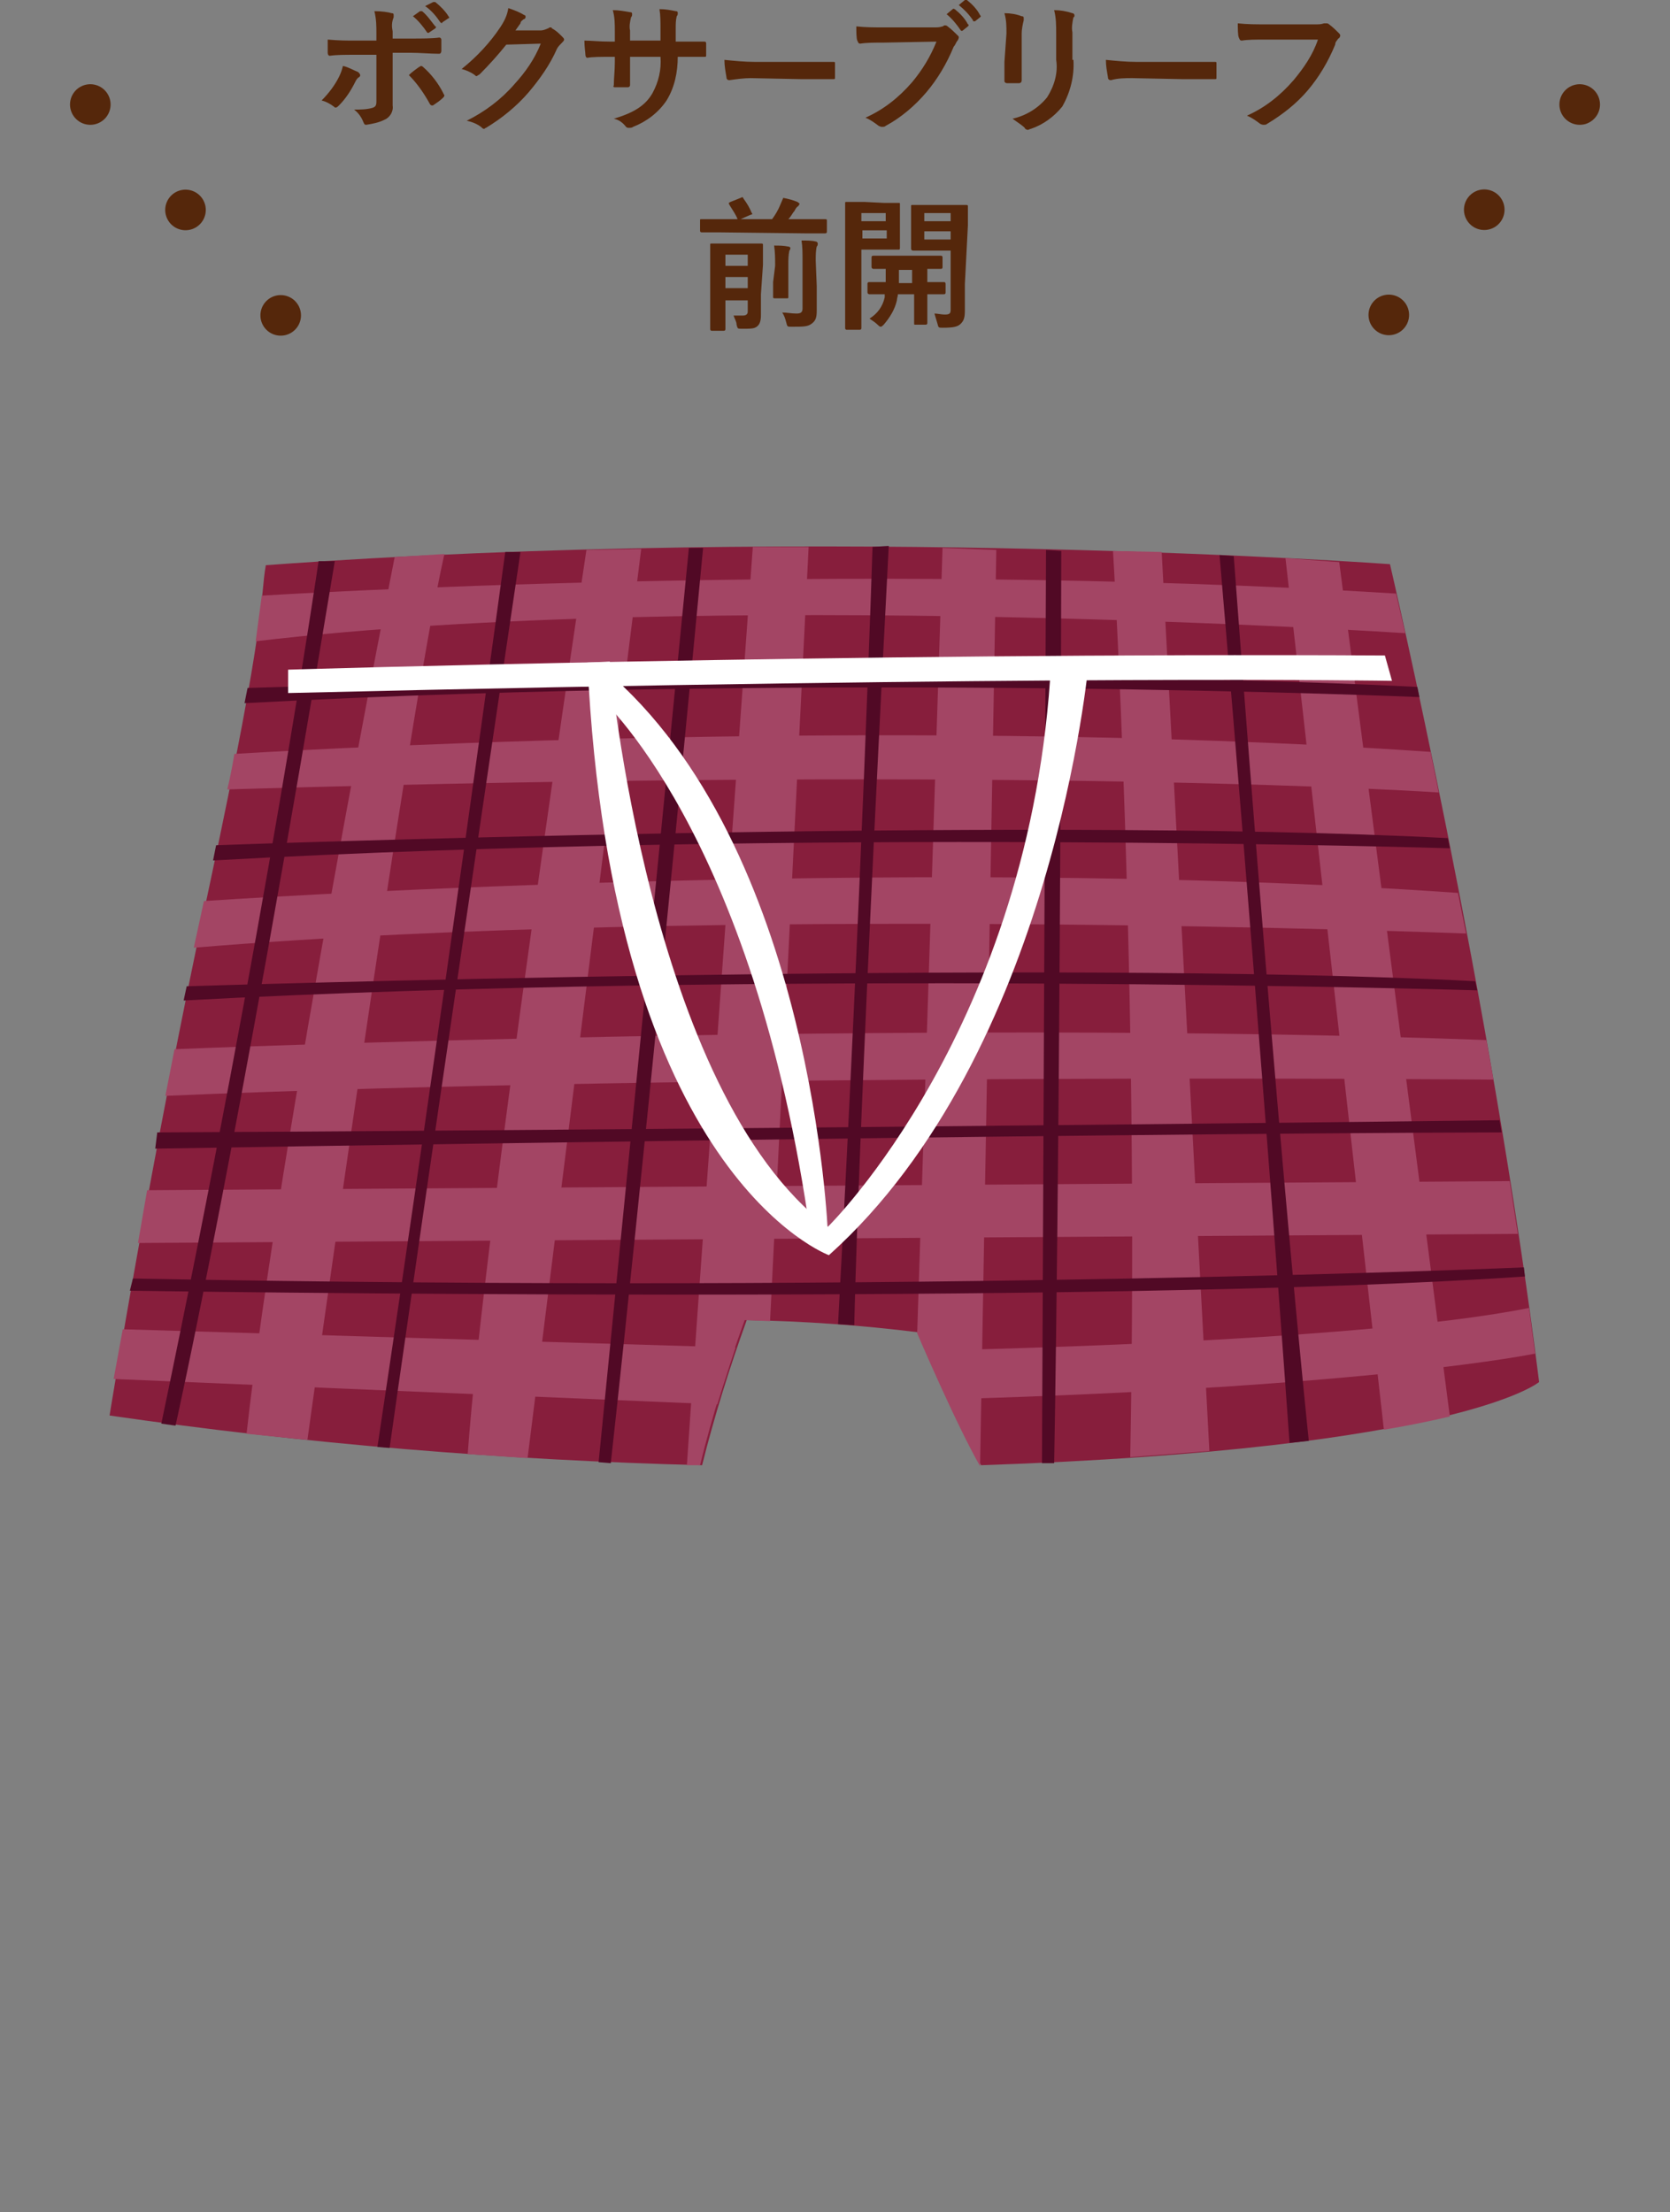 <?xml version="1.0" encoding="utf-8"?>
<!-- Generator: Adobe Illustrator 26.0.1, SVG Export Plug-In . SVG Version: 6.00 Build 0)  -->
<svg version="1.1" id="レイヤー_1" xmlns="http://www.w3.org/2000/svg" xmlns:xlink="http://www.w3.org/1999/xlink" x="0px"
	 y="0px" viewBox="0 0 164.6 218" style="enable-background:new 0 0 164.6 218;" xml:space="preserve">
<rect x="0" y="0" width="164.6" height="218" fill="#808080" stroke="none"/>
<style type="text/css">
	.st0{fill:#55270B;}
	.st1{fill:#871E3C;}
	.st2{fill:#A34564;}
	.st3{fill:#510925;}
	.st4{fill:#FFFFFF;}
	.st5{fill:none;stroke:#55270B;stroke-width:4;stroke-linecap:round;stroke-linejoin:round;stroke-dasharray:0,7,0,7;}
</style>
<g id="レイヤー_2_00000132805137040496495870000003320437418849778051_">
	<g id="デザイン">
		<path class="st0" d="M35.3,7.1c0.1,0.1,0.2,0.2,0.2,0.3s0,0.1-0.1,0.2c-0.2,0.1-0.3,0.3-0.4,0.5c-0.4,0.8-0.9,1.6-1.6,2.3
			c-0.1,0.1-0.2,0.2-0.3,0.2c-0.1,0-0.1,0-0.2-0.1c-0.4-0.3-0.8-0.5-1.2-0.6c0.7-0.7,1.3-1.5,1.7-2.3c0.2-0.4,0.3-0.7,0.4-1.1
			C34.3,6.6,34.8,6.9,35.3,7.1z M37.1,3.3c0-0.7,0-1.4-0.2-2.2c0.7,0,1.4,0.1,1.7,0.2c0.2,0,0.2,0.1,0.2,0.2c0,0.1,0,0.2,0,0.2
			c-0.2,0.5-0.2,0.9-0.1,1.4v0.7h1.7c1.2,0,2.2,0,2.9-0.1c0.1,0,0.2,0.1,0.2,0.2c0,0.4,0,0.7,0,1.1c0,0.2-0.1,0.3-0.2,0.3
			c-0.9,0-1.9-0.1-2.9-0.1h-1.7v2.8c0,0.7,0,1.4,0,2.4c0.1,0.6-0.3,1.2-0.8,1.4c-0.6,0.3-1.2,0.4-1.8,0.5c-0.2,0-0.2-0.1-0.3-0.3
			c-0.2-0.5-0.5-0.9-0.9-1.2c0.6,0,1.3,0,1.9-0.2c0.2-0.1,0.3-0.2,0.3-0.6V5.4h-2.2c-0.8,0-1.8,0-2.4,0.1c-0.1,0-0.2-0.1-0.2-0.3
			s0-0.9,0-1.3c1.1,0.1,1.9,0.1,2.6,0.1h2.2L37.1,3.3z M41.3,6.6c0.1,0,0.1-0.1,0.2-0.1c0.1,0,0.2,0.1,0.2,0.1
			c0.8,0.7,1.5,1.6,2,2.6c0,0.1,0.1,0.1,0.1,0.2c0,0.1-0.1,0.2-0.1,0.2c-0.3,0.3-0.6,0.5-0.9,0.7c0,0-0.1,0.1-0.2,0.1
			c0,0-0.1,0-0.2-0.1c-0.6-1.1-1.3-2.1-2.1-2.9C40.6,7.1,40.9,6.9,41.3,6.6z M41.4,1.1c0.1,0,0.1,0,0.2,0c0.5,0.4,0.9,1,1.3,1.5
			c0.1,0,0.1,0.1,0,0.2c0,0,0,0,0,0l-0.6,0.4c-0.1,0.1-0.2,0-0.2,0c-0.4-0.6-0.9-1.2-1.4-1.6L41.4,1.1z M42.7,0.2c0.1,0,0.1,0,0.2,0
			c0.5,0.4,1,0.9,1.3,1.4c0.1,0.1,0.1,0.2,0,0.2c0,0,0,0,0,0l-0.6,0.4c0,0.1-0.1,0.1-0.2,0c0,0,0,0,0,0c-0.4-0.6-0.9-1.2-1.5-1.6
			L42.7,0.2z"/>
		<path class="st0" d="M53.3,3c0.2,0,0.5-0.1,0.7-0.2c0.1,0,0.1-0.1,0.2-0.1c0.1,0,0.2,0,0.2,0.1c0.4,0.2,0.7,0.5,1,0.8
			c0.1,0.1,0.2,0.2,0.2,0.3c0,0.1-0.1,0.2-0.2,0.3c-0.2,0.2-0.4,0.4-0.5,0.6c-0.7,1.6-1.7,3-2.8,4.3c-1.2,1.4-2.7,2.6-4.2,3.5
			c-0.1,0-0.1,0.1-0.2,0.1c-0.1,0-0.2-0.1-0.3-0.2c-0.4-0.3-0.9-0.5-1.4-0.6c1.8-0.9,3.4-2.1,4.7-3.6c1.1-1.2,2-2.5,2.6-4l-3.4,0.1
			c-0.8,1-1.7,2-2.6,2.9c-0.1,0.1-0.2,0.1-0.3,0.2c-0.1,0-0.1,0-0.2-0.1c-0.4-0.3-0.9-0.5-1.3-0.6c1.5-1.2,2.8-2.6,3.8-4.1
			c0.4-0.6,0.7-1.2,0.8-1.9c0.6,0.2,1.1,0.4,1.6,0.7c0.1,0,0.1,0.1,0.1,0.2c0,0.1-0.1,0.2-0.2,0.2c-0.1,0.1-0.3,0.2-0.3,0.4
			l-0.5,0.7L53.3,3z"/>
		<path class="st0" d="M67.3,4.1c0.7,0,1.5,0,2.1,0c0.2,0,0.2,0.1,0.2,0.2c0,0.4,0,0.7,0,1.1c0,0.2,0,0.2-0.2,0.2h-2.6
			c0,1.5-0.3,3-1.1,4.3c-0.8,1.2-2,2.1-3.3,2.6c-0.1,0.1-0.3,0.1-0.4,0.1c-0.1,0-0.2,0-0.3-0.1c-0.3-0.4-0.7-0.7-1.2-0.8
			c2-0.6,3.1-1.3,3.8-2.5c0.6-1.1,0.9-2.3,0.8-3.6h-3v0.5c0,0.8,0,1.6,0,2.3c0,0.1-0.1,0.2-0.2,0.2c-0.4,0-0.8,0-1.2,0
			c-0.2,0-0.3,0-0.2-0.2c0-0.7,0.1-1.4,0.1-2.3V5.6h-0.4c-0.8,0-1.9,0-2.3,0.1c-0.1,0-0.2-0.1-0.2-0.3s-0.1-0.8-0.1-1.4
			c0.6,0,1.5,0.1,2.6,0.1h0.4v-1c0-0.7,0-1.4-0.2-2.1c0.6,0,1.1,0.1,1.7,0.2c0.2,0,0.2,0.1,0.2,0.2c0,0.1,0,0.2-0.1,0.3
			c-0.1,0.4-0.2,0.9-0.1,1.3v1h3V2.8c0-0.6,0-1.3-0.1-1.9c0.6,0,1.1,0.1,1.6,0.2c0.2,0,0.2,0.1,0.2,0.2c0,0.1,0,0.2-0.1,0.3
			c-0.1,0.4-0.1,0.8-0.1,1.2v1.3H67.3z"/>
		<path class="st0" d="M74,7.7c-0.7,0-1.4,0.1-2.1,0.2c-0.2,0-0.3-0.1-0.3-0.3c-0.1-0.6-0.2-1.1-0.2-1.7c1,0.1,2,0.2,3,0.2h4.5
			c1.1,0,2.1,0,3.2,0c0.2,0,0.2,0,0.2,0.2c0,0.4,0,0.9,0,1.3c0,0.2,0,0.2-0.2,0.2H79L74,7.7z"/>
		<path class="st0" d="M87.1,4.2c-0.9,0-1.7,0-2.3,0.1c-0.2,0-0.2-0.1-0.3-0.3s-0.1-1-0.1-1.4c0.9,0.1,1.8,0.1,2.7,0.1h5
			c0.3,0,0.5,0,0.8-0.1c0.1,0,0.1-0.1,0.2-0.1c0.1,0,0.2,0,0.3,0.1c0.4,0.3,0.7,0.6,1,0.9c0.1,0.1,0.1,0.1,0.1,0.2
			c0,0.1-0.1,0.3-0.2,0.4c-0.1,0.2-0.2,0.4-0.3,0.5c-0.7,1.7-1.6,3.2-2.7,4.5c-1.1,1.3-2.5,2.5-4,3.3c-0.1,0.1-0.2,0.1-0.4,0.1
			c-0.1,0-0.3-0.1-0.3-0.1c-0.4-0.3-0.8-0.6-1.3-0.8c1.8-0.8,3.3-2,4.6-3.5c1-1.2,1.8-2.5,2.4-4L87.1,4.2z M93.9,0.9
			c0.1-0.1,0.1,0,0.2,0c0.5,0.4,1,0.9,1.3,1.5c0.1,0,0.1,0.1,0,0.2c0,0,0,0,0,0L94.9,3c-0.1,0.1-0.2,0-0.2,0
			c-0.4-0.6-0.9-1.2-1.4-1.6L93.9,0.9z M95.1,0c0.1,0,0.1,0,0.2,0c0.5,0.4,1,0.9,1.3,1.5c0.1,0.1,0.1,0.1,0,0.2l-0.5,0.4
			c0,0-0.1,0-0.1,0c-0.1,0-0.1,0-0.1-0.1c-0.4-0.6-0.9-1.1-1.4-1.5L95.1,0z"/>
		<path class="st0" d="M99.2,3.3c0-0.7,0-1.3-0.2-2c0.6,0,1.2,0.1,1.7,0.3c0.2,0,0.2,0.1,0.2,0.2c0,0.1,0,0.1,0,0.2
			c-0.1,0.4-0.2,0.9-0.2,1.3v2.8c0,0.7,0,1.3,0,1.8c0,0.2-0.1,0.3-0.3,0.3h-1.1c-0.2,0-0.3-0.1-0.3-0.2c0-0.5,0-1.3,0-1.9L99.2,3.3z
			 M105.8,5.9c0.1,1.6-0.3,3.2-1.1,4.6c-0.8,1-1.9,1.8-3.1,2.2c-0.1,0-0.2,0.1-0.3,0.1c-0.1,0-0.3-0.1-0.3-0.2
			c-0.3-0.3-0.8-0.6-1.2-0.9c1.3-0.3,2.5-1,3.4-2.1c0.7-1.1,1.1-2.4,0.9-3.7V3.3c0-0.8,0-1.5-0.2-2.3c0.6,0,1.2,0.1,1.8,0.3
			c0.1,0,0.2,0.1,0.2,0.2c0,0.1,0,0.2-0.1,0.2c-0.1,0.5-0.2,1-0.1,1.5V5.9z"/>
		<path class="st0" d="M111.6,7.7c-0.7,0-1.4,0-2.1,0.2c-0.2,0-0.3-0.1-0.3-0.3c-0.1-0.6-0.2-1.1-0.2-1.7c1,0.1,2,0.2,3,0.2h4.5
			c1.1,0,2.1,0,3.2,0c0.2,0,0.2,0,0.2,0.2c0,0.4,0,0.9,0,1.3c0,0.2,0,0.2-0.2,0.2h-3.1L111.6,7.7z"/>
		<path class="st0" d="M124.7,3.9c-0.9,0-1.7,0-2.3,0.1c-0.2,0-0.2-0.1-0.3-0.3s-0.1-1-0.1-1.4c0.9,0.1,1.8,0.1,2.7,0.1h5
			c0.3,0,0.5,0,0.8-0.1c0.1,0,0.1,0,0.2,0c0.1,0,0.2,0,0.3,0.1c0.4,0.3,0.7,0.6,1,0.9c0.1,0.1,0.1,0.2,0.1,0.2
			c0,0.1-0.1,0.3-0.2,0.3c-0.1,0.2-0.3,0.3-0.3,0.6c-0.7,1.7-1.6,3.2-2.7,4.5c-1.1,1.3-2.5,2.4-4,3.3c-0.1,0.1-0.2,0.1-0.4,0.1
			c-0.1,0-0.3-0.1-0.3-0.1c-0.4-0.3-0.8-0.6-1.3-0.8c1.8-0.8,3.3-2,4.6-3.5c1-1.2,1.9-2.5,2.4-4L124.7,3.9z"/>
		<path class="st0" d="M71,22.9c-1.2,0-1.7,0-1.8,0s-0.2,0-0.2-0.2v-1c0-0.1,0-0.1,0.2-0.1c0.2,0,0.5,0,1.8,0h1.7
			c-0.2-0.5-0.5-0.9-0.8-1.4C71.8,20,71.8,20,72,19.9l1-0.4c0.2-0.1,0.2-0.1,0.3,0.1c0.3,0.4,0.6,0.9,0.8,1.4
			c0.1,0.1,0.1,0.1-0.2,0.2L73,21.6h3.1c0.3-0.4,0.6-0.9,0.8-1.4c0.1-0.2,0.2-0.5,0.3-0.7c0.5,0.1,0.9,0.2,1.4,0.4
			c0.1,0.1,0.2,0.1,0.2,0.2c0,0.1-0.1,0.1-0.1,0.2c-0.2,0.1-0.3,0.3-0.4,0.5c-0.2,0.2-0.3,0.5-0.6,0.8h1.8c1.2,0,1.7,0,1.8,0
			s0.2,0,0.2,0.1v1.1c0,0.1,0,0.2-0.2,0.2s-0.5,0-1.8,0L71,22.9z M75,29c0,0.7,0,1.5,0,1.9s0,0.9-0.3,1.2c-0.3,0.3-0.6,0.3-1.6,0.3
			c-0.4,0-0.4,0-0.5-0.4c0-0.3-0.2-0.6-0.3-0.9c0.4,0,0.6,0,0.9,0s0.5-0.1,0.5-0.4v-1.1h-2.2v1c0,1.1,0,1.7,0,1.8s0,0.2-0.2,0.2
			h-1.1c-0.1,0-0.2,0-0.2-0.2s0-0.6,0-1.8v-4.6c0-1.2,0-1.8,0-1.9s0-0.1,0.2-0.1c0.2,0,0.4,0,1.5,0h1.8c1,0,1.4,0,1.5,0
			s0.2,0,0.2,0.1s0,0.7,0,2L75,29z M71.5,25.1v1.1h2.2v-1.1H71.5z M73.7,28.4v-1.1h-2.2v1.1H73.7z M76.4,26.2c0-0.7,0-1.3-0.1-2
			c0.5,0,0.9,0,1.4,0.1c0.1,0,0.2,0.1,0.2,0.1c0,0.1,0,0.2-0.1,0.3c-0.1,0.5-0.1,0.9-0.1,1.4v1.7c0,0.9,0,1.4,0,1.5s0,0.1-0.2,0.1
			h-1.1c-0.1,0-0.2,0-0.2-0.1s0-0.5,0-1.5L76.4,26.2z M80.5,28.2c0,1,0,1.7,0,2.4s-0.1,1-0.5,1.3c-0.4,0.3-0.8,0.3-2,0.3
			c-0.4,0-0.4,0-0.5-0.4c-0.1-0.4-0.2-0.7-0.4-1c0.5,0,0.9,0.1,1.4,0.1c0.4,0,0.6-0.1,0.6-0.5v-4.8c0-0.6,0-1.3-0.1-1.9
			c0.5,0,1,0,1.4,0.1c0.1,0,0.2,0.1,0.2,0.2c0,0.1,0,0.2-0.1,0.3c-0.1,0.4-0.1,0.9-0.1,1.4L80.5,28.2z"/>
		<path class="st0" d="M87.2,20c0.9,0,1.3,0,1.4,0s0.1,0,0.1,0.1s0,0.5,0,1.4v1.6c0,0.9,0,1.2,0,1.3s0,0.2-0.1,0.2s-0.5,0-1.4,0
			h-2.3v4.7c0,2,0,2.9,0,3s0,0.2-0.2,0.2h-1.2c-0.1,0-0.2,0-0.2-0.2s0-1.1,0-3v-6.2c0-2,0-3,0-3.1s0-0.1,0.2-0.1s0.6,0,1.7,0
			L87.2,20z M84.9,21v0.8h2.4V21H84.9z M87.4,22.7h-2.4v0.8h2.4V22.7z M88.5,29c0,0.2-0.1,0.4-0.1,0.6c-0.2,0.9-0.7,1.7-1.3,2.4
			c-0.1,0.1-0.2,0.2-0.3,0.2s-0.2-0.1-0.3-0.2c-0.2-0.2-0.5-0.4-0.8-0.6c0.8-0.5,1.3-1.2,1.5-2.1V29c-1.1,0-1.5,0-1.5,0
			s-0.2,0-0.2-0.2V28c0-0.1,0-0.2,0.2-0.2s0.5,0,1.6,0c0-0.4,0-0.8,0-1.3c-0.8,0-1.2,0-1.2,0s-0.2,0-0.2-0.2v-0.9
			c0-0.1,0-0.2,0.2-0.2s0.5,0,1.8,0h3c1.2,0,1.7,0,1.8,0s0.2,0,0.2,0.2v0.9c0,0.1,0,0.2-0.2,0.2s-0.4,0-1.3,0v1.3c1.1,0,1.5,0,1.6,0
			s0.2,0,0.2,0.2v0.8c0,0.1,0,0.2-0.2,0.2s-0.5,0-1.6,0v1.3c0,1,0,1.4,0,1.5s0,0.2-0.2,0.2h-1c-0.1,0-0.1,0-0.1-0.2s0-0.5,0-1.5V29
			H88.5z M89.9,27.9v-1.3h-1.3c0,0.5,0,0.9,0,1.3H89.9z M95.1,28c0,1,0,1.9,0,2.6s-0.1,1-0.4,1.3c-0.3,0.3-0.7,0.4-1.8,0.4
			c-0.4,0-0.4,0-0.5-0.4c-0.1-0.3-0.2-0.7-0.3-1c0.3,0,0.7,0.1,1,0.1c0.5,0,0.6-0.1,0.6-0.5v-5.8h-2.2c-1.1,0-1.5,0-1.5,0
			s-0.2,0-0.2-0.2s0-0.4,0-1.2v-1.8c0-0.8,0-1.1,0-1.2s0-0.1,0.2-0.1s0.4,0,1.5,0h2.1c1.1,0,1.5,0,1.6,0s0.2,0,0.2,0.1s0,0.7,0,1.9
			L95.1,28z M91.1,21v0.8h2.6V21L91.1,21z M93.7,22.8h-2.6v0.8h2.6V22.8z"/>
		<path class="st1" d="M26.2,55.7c56-4.1,110.8-0.1,110.8-0.1s10,42.8,14.7,80.6c0,0-7.7,6.6-55,8.2c-2.3-4.2-4.4-8.6-6.2-13.1
			c-5.6-0.7-11.3-1.1-16.9-1.2c-1.7,4.7-3.2,9.5-4.4,14.3c-19.5-0.5-39.1-2.1-58.4-4.9c0,0,4-24.9,9.8-52S25.6,59.1,26.2,55.7z"/>
		<path class="st2" d="M38.9,54.9c0,0-11.4,57.7-14.6,86.4l6,0.6c0,0,9.8-70.9,13.5-87.3L38.9,54.9z"/>
		<path class="st2" d="M57.8,54.2c0,0-10.2,67.7-11.7,89.1l5.9,0.4l11.2-89.6L57.8,54.2z"/>
		<path class="st2" d="M74.2,53.9c0,0-6,82.6-6.5,90.5h1.3c1.2-4.9,2.7-9.6,4.4-14.3l2.5,0.1l3.8-76.3L74.2,53.9z"/>
		<path class="st2" d="M92.9,54l-2.5,77.4c0,0,3.8,8.9,6.2,13.1l0,0l1.6-90.3L92.9,54z"/>
		<path class="st2" d="M109.7,54.3c0,0,2.6,42,1.7,89.3l7.8-0.6l-4.7-88.6L109.7,54.3z"/>
		<path class="st2" d="M126.7,55l9.7,85.9c0,0,3.1-0.5,6.5-1.3l-10.9-84.2L126.7,55z"/>
		<path class="st2" d="M23.1,74.3c0,0,62.8-4,117.9-0.2l0.8,4c0,0-39.3-2.7-119.4-0.3C22.8,76.2,23.1,74.3,23.1,74.3z"/>
		<path class="st2" d="M20.1,88.8c0,0,68.5-4.7,123.6-0.8l0.8,4c0,0-73.9-2.9-125.4,1.4L20.1,88.8z"/>
		<path class="st2" d="M17.2,103.4c0,0,72.8-3,129.3-0.9l0.7,3.9c0,0-77.6-0.7-130.9,1.6L17.2,103.4z"/>
		<path class="st2" d="M25.8,58.7c0,0,57.3-3.6,111.8-0.2l0.9,3.9c0,0-68.7-4.5-113.3,0.8L25.8,58.7z"/>
		<polygon class="st2" points="14.5,117.3 148.8,116.4 149.6,121.6 13.6,122.5 		"/>
		<path class="st2" d="M12.1,131l60.4,1.8c0,0-1,3-1.8,5.6l-59.5-2.5L12.1,131z"/>
		<path class="st2" d="M91.2,133.1c0,0,42.1-0.7,59.5-4.2l0.6,4.5c0,0-15.8,3.3-57.9,4.5L91.2,133.1z"/>
		<path class="st3" d="M21.3,83.3c0,0,79.2-2.9,121.4-0.7l0.2,1c0,0-64.5-2-121.9,1.2L21.3,83.3z"/>
		<path class="st3" d="M24.4,67.8c0,0,73.1-2.3,115.3-0.1l0.2,1c0,0-58.3-2.5-115.8,0.6L24.4,67.8z"/>
		<path class="st3" d="M18.4,97.2c0,0,84.8-2.7,127-0.5l0.2,0.9c0,0-70-2.1-127.5,1L18.4,97.2z"/>
		<path class="st3" d="M15.3,113.2c0,0,90.4-1.5,132.7-1.6l-0.2-1.2c0,0-73.1,0.9-132.3,1.2L15.3,113.2z"/>
		<path class="st3" d="M49.8,54.4c0,0-6.3,46.3-12.6,88.2l1.2,0.1c0,0,4.2-29.8,12.9-88.3L49.8,54.4z"/>
		<path class="st3" d="M120.2,54.7c0,0,3.9,45.3,6.9,87.5l1.9-0.2c0,0-3-28.2-7.4-87.2L120.2,54.7z"/>
		<path class="st3" d="M86,53.9c0,0-1.1,34.3-3.4,76.6l1.6,0.1c0,0,0.3-17.7,3.4-76.8L86,53.9z"/>
		<path class="st3" d="M67.9,54c0,0-4.7,48-8.9,90.1l1.2,0.1c0,0,3.5-31.3,9.1-90.2H67.9z"/>
		<path class="st3" d="M103.1,54.2c0,0-0.2,47.7-0.4,90l1.2,0c0,0,0.6-30.7,0.7-89.9L103.1,54.2z"/>
		<path class="st3" d="M31.4,55.3c0,0-5.2,35.8-15.5,85l1.4,0.2c0,0,6-26.6,15.7-85.2L31.4,55.3z"/>
		<path class="st3" d="M12.8,127.2c0,0,95.6,1.5,137.5-1.4l-0.1-0.9c0,0-59.2,2.6-137.1,1.1L12.8,127.2z"/>
		<path class="st4" d="M28.3,66c0,0,55.5-1.7,108.2-1.4l0.7,2.5c0,0-33.6-0.6-108.8,1.2V66z"/>
		<path class="st4" d="M58.9,68.5c0,0,15.4,13.3,21,53.3l1.7-0.2c0,0-1.4-38.2-22-55.6L58.9,68.5z"/>
		<path class="st4" d="M60.1,65.2c0,0,3.8,42.4,21.5,55.7c0,0,20.1-19.7,22-55.6c1.2,0.1,2.4,0.1,3.7,0c0,0-3.4,38.5-25.6,58.4
			c0,0-21.4-7.8-23.8-58.4L60.1,65.2z"/>
		<line class="st5" x1="8.9" y1="10.3" x2="29.4" y2="33"/>
		<line class="st5" x1="155.7" y1="10.3" x2="135.1" y2="33"/>
	</g>
</g>
</svg>
